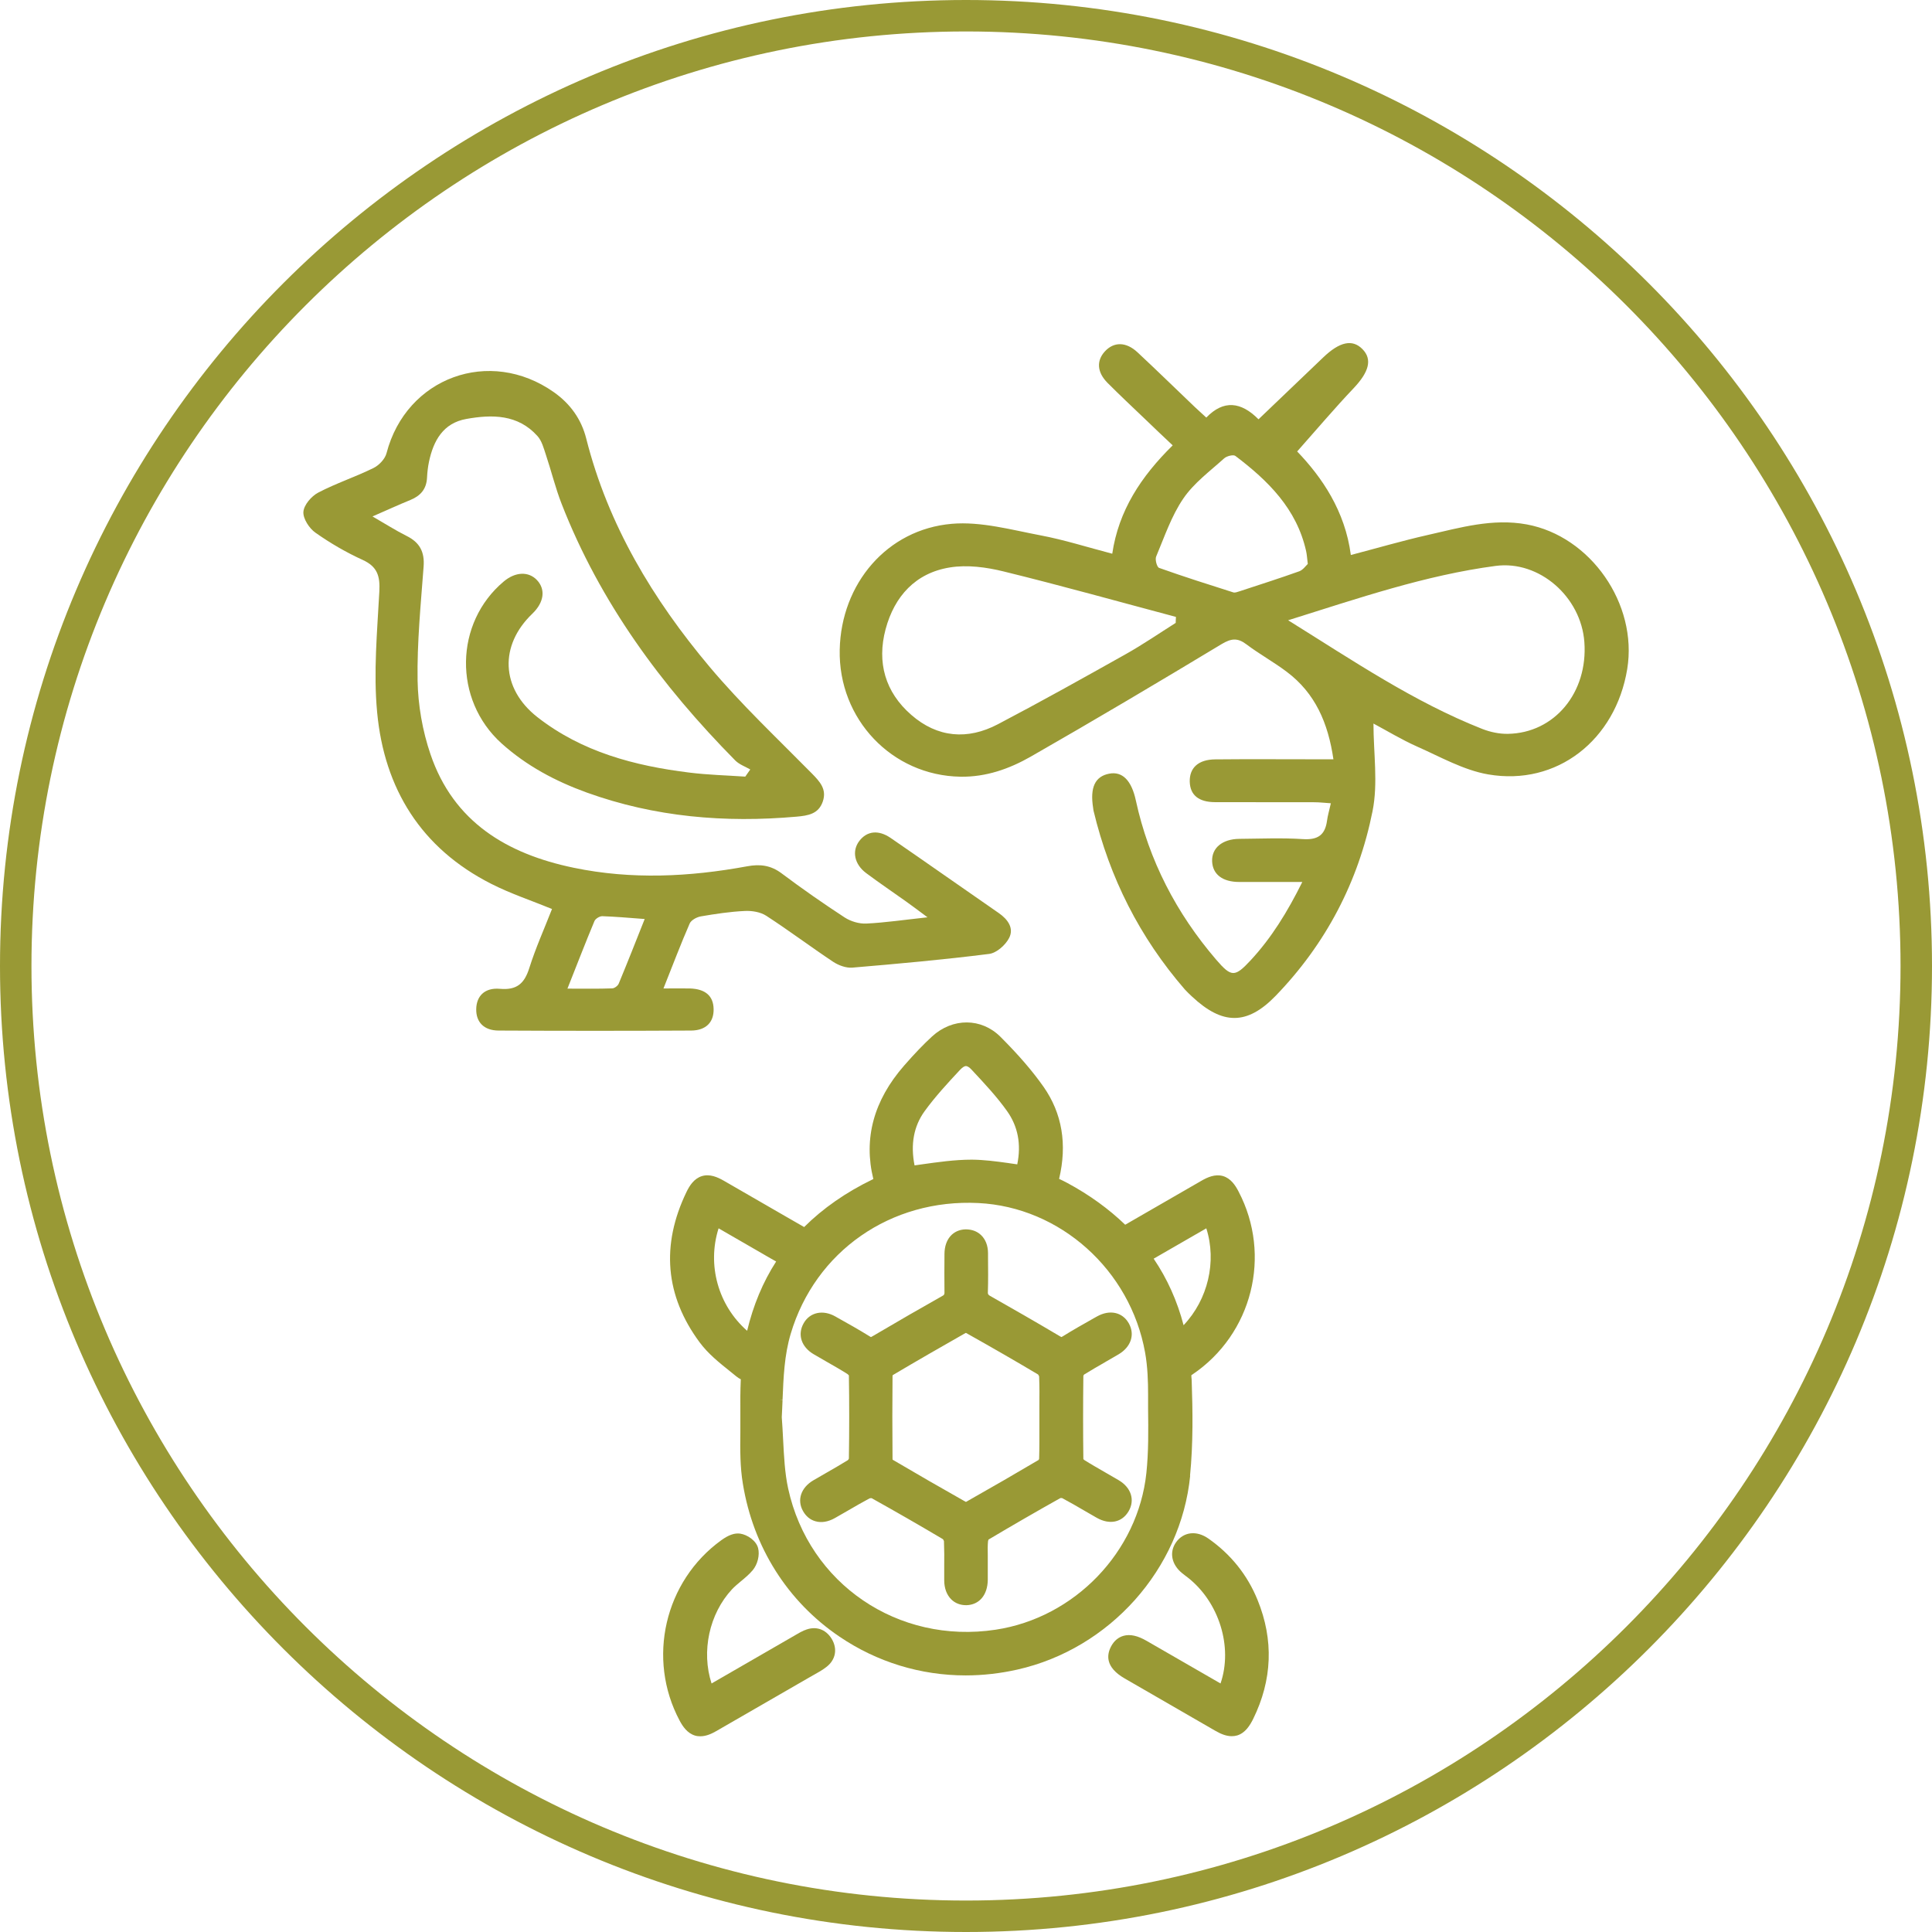 <?xml version="1.0" encoding="UTF-8"?><svg id="Capa_2" xmlns="http://www.w3.org/2000/svg" viewBox="0 0 225.36 225.36"><defs><style>.cls-1{fill:#999935;}</style></defs><g id="SECCIÓN_4"><path class="cls-1" d="M112.68,225.36C50.55,225.36,0,174.81,0,112.68S50.55,0,112.68,0s112.68,50.55,112.68,112.68-50.55,112.68-112.68,112.68ZM112.68,3.67C52.57,3.67,3.67,52.57,3.67,112.68s48.9,109.01,109.01,109.01,109.01-48.9,109.01-109.01S172.79,3.67,112.68,3.67Z"/><g id="n2nfOD"><path class="cls-1" d="M155.54,88.58c-.62-4.26-2.13-7.73-5.45-10.22-1.51-1.14-3.19-2.06-4.7-3.2-1.03-.78-1.77-.7-2.89-.03-7.38,4.45-14.79,8.85-22.27,13.13-2.49,1.42-5.21,2.39-8.2,2.34-7.98-.13-14.26-6.71-14.08-14.83.17-7.67,5.5-14.02,13.08-14.67,3.39-.29,6.93.7,10.36,1.35,2.75.52,5.44,1.38,8.35,2.14.74-5.02,3.34-8.99,7.05-12.64-1.13-1.07-2.2-2.07-3.25-3.09-1.45-1.39-2.93-2.77-4.35-4.2-1.23-1.24-1.31-2.58-.31-3.67,1.05-1.14,2.47-1.14,3.81.11,2.23,2.08,4.41,4.21,6.62,6.32.41.39.84.77,1.4,1.29,2.01-2.09,4.05-1.86,6.09.2,2.58-2.46,5.06-4.83,7.54-7.21,1.92-1.84,3.41-2.17,4.58-.98,1.19,1.2.76,2.68-1.03,4.57-2.22,2.34-4.3,4.8-6.58,7.37,2.89,3.01,5.59,6.94,6.26,12.08,3.09-.81,6-1.66,8.95-2.33,3.8-.86,7.58-1.97,11.56-1.24,7.46,1.37,12.97,9.29,11.73,16.87-1.36,8.29-8.21,13.68-16.23,12.29-2.87-.5-5.57-2.05-8.29-3.25-1.78-.79-3.45-1.81-5.08-2.68,0,3.44.55,6.96-.11,10.23-1.64,8.21-5.45,15.49-11.31,21.54-3.35,3.46-6.22,3.37-9.73.09-.29-.27-.59-.55-.86-.85-5.26-6.07-8.77-13.03-10.64-20.83-.03-.11-.03-.23-.05-.34-.38-2.38.22-3.67,1.86-3.99,1.55-.31,2.62.79,3.12,3.11,1.52,7,4.73,13.17,9.37,18.58,1.79,2.08,2.18,2.05,4.02.08,2.43-2.62,4.28-5.62,6.03-9.14-2.69,0-5.02,0-7.35,0-1.96,0-3.11-.89-3.17-2.41-.06-1.55,1.18-2.6,3.18-2.62,2.47-.02,4.96-.13,7.42.03,1.71.11,2.57-.46,2.8-2.13.08-.61.26-1.21.45-2.05-.76-.05-1.35-.12-1.95-.12-3.86-.01-7.71,0-11.57-.01-1.91-.01-2.9-.84-2.94-2.39-.04-1.61,1-2.58,2.96-2.6,3.91-.04,7.83-.01,11.74-.01.61,0,1.23,0,2.07,0ZM137.14,72.66c0-.23.02-.47.03-.7-6.69-1.78-13.36-3.65-20.09-5.3-2.02-.5-4.25-.8-6.28-.47-4,.64-6.47,3.36-7.5,7.21-1.03,3.87-.05,7.34,3,9.99,3.05,2.66,6.56,2.95,10.1,1.09,5.03-2.64,9.99-5.41,14.94-8.19,1.99-1.12,3.87-2.41,5.8-3.63ZM150.27,72.36c7.63,4.75,14.66,9.52,22.61,12.66.94.37,2.01.6,3.01.58,5.44-.09,9.35-4.82,8.92-10.7-.38-5.27-5.25-9.56-10.34-8.89-8.17,1.08-15.94,3.75-24.21,6.34ZM152.55,65.8c-.09-.73-.11-1.14-.2-1.53-1.1-4.92-4.43-8.2-8.25-11.09-.24-.18-1.01.02-1.3.28-1.66,1.5-3.54,2.88-4.77,4.69-1.39,2.03-2.2,4.47-3.17,6.77-.15.35.09,1.23.34,1.32,2.86,1.02,5.76,1.94,8.66,2.86.19.06.45-.04.67-.11,2.34-.77,4.7-1.52,7.02-2.35.44-.16.76-.64.99-.85Z"/><path class="cls-1" d="M87.54,89.77c-.6-.35-1.3-.59-1.77-1.06-8.61-8.72-15.77-18.43-20.26-29.94-.73-1.87-1.2-3.83-1.84-5.74-.25-.75-.47-1.61-.98-2.17-2.28-2.54-5.29-2.53-8.3-1.99-2.69.48-3.83,2.52-4.35,4.99-.13.62-.2,1.25-.23,1.88-.07,1.31-.76,2.1-1.94,2.58-1.37.56-2.72,1.18-4.42,1.92,1.51.87,2.71,1.64,3.97,2.27,1.54.76,2.13,1.87,1.99,3.61-.33,4.41-.77,8.84-.7,13.25.05,2.88.57,5.87,1.5,8.6,2.69,7.92,8.94,11.64,16.71,13.25,6.74,1.4,13.5,1.07,20.23-.17,1.52-.28,2.77-.12,4.03.83,2.39,1.79,4.85,3.51,7.35,5.14.71.46,1.69.75,2.52.71,2.23-.11,4.45-.44,7.14-.73-1.04-.77-1.77-1.33-2.52-1.86-1.54-1.1-3.12-2.16-4.64-3.3-1.38-1.03-1.68-2.58-.8-3.74.89-1.17,2.23-1.34,3.67-.35,4.22,2.9,8.4,5.85,12.61,8.76,1.05.73,1.79,1.76,1.2,2.9-.42.82-1.46,1.75-2.33,1.86-5.3.67-10.63,1.15-15.96,1.6-.72.06-1.59-.26-2.22-.67-2.63-1.75-5.17-3.66-7.82-5.38-.68-.44-1.66-.6-2.49-.56-1.72.08-3.43.34-5.13.63-.48.08-1.13.43-1.31.83-1.03,2.36-1.94,4.77-3.06,7.58,1.23,0,2.16-.02,3.09,0,1.8.06,2.73.87,2.76,2.39.04,1.53-.88,2.51-2.62,2.52-7.48.04-14.96.04-22.44,0-1.74,0-2.66-.99-2.63-2.51.03-1.51.98-2.51,2.75-2.36,1.98.18,2.87-.61,3.44-2.42.74-2.34,1.75-4.59,2.65-6.89-2.47-1.01-4.86-1.8-7.08-2.93-8.19-4.15-12.49-11.1-13.32-20.03-.44-4.65.01-9.4.26-14.1.09-1.77-.23-2.87-1.93-3.65-1.93-.88-3.79-1.96-5.52-3.18-.73-.51-1.47-1.65-1.41-2.44.06-.8.94-1.83,1.73-2.24,2.08-1.09,4.34-1.83,6.45-2.87.65-.32,1.35-1.06,1.52-1.74,2.3-8.82,12.02-12.39,19.52-7.1,1.9,1.34,3.2,3.14,3.77,5.4,2.55,10.09,7.79,18.78,14.39,26.63,3.69,4.39,7.9,8.35,11.93,12.44.94.96,1.77,1.85,1.27,3.29-.5,1.44-1.71,1.63-3.05,1.75-8.35.74-16.54.05-24.47-2.81-3.65-1.32-7.04-3.12-9.95-5.74-5.64-5.09-5.5-14.06.27-18.89,1.35-1.13,2.88-1.19,3.86-.16,1.04,1.1.83,2.61-.53,3.92-3.88,3.71-3.68,8.72.57,12.06,5.2,4.07,11.34,5.69,17.75,6.48,2.16.27,4.34.32,6.51.47.2-.29.4-.58.61-.87ZM75.21,107.2c-1.89-.14-3.43-.28-4.97-.33-.3,0-.78.29-.9.57-1.05,2.51-2.03,5.06-3.15,7.88,1.94,0,3.57.03,5.21-.03.27,0,.67-.3.77-.55,1-2.41,1.96-4.84,3.03-7.54Z"/></g><path class="cls-1" d="M138.81,172.15c.38-3.81.31-7.67.2-10.96,0-.2-.02-.41-.04-.61v-.17s.08-.06.12-.08c6.98-4.71,9.29-13.89,5.38-21.35-.36-.7-.9-1.53-1.82-1.8-.92-.26-1.81.15-2.49.54-2.97,1.71-5.94,3.43-8.91,5.14-1.91-1.84-4.17-3.48-6.71-4.85-.33-.18-.66-.34-1-.5.96-4.03.35-7.64-1.8-10.72-1.3-1.85-2.9-3.71-5.04-5.85-2.22-2.22-5.58-2.24-7.98-.04-1,.92-2.01,1.97-3.26,3.4-3.55,4.06-4.75,8.51-3.59,13.23l-.1.05c-3.1,1.5-5.78,3.37-7.97,5.55l-2.07-1.19c-2.44-1.41-4.89-2.82-7.33-4.23-.69-.39-1.6-.81-2.53-.52-.93.29-1.45,1.14-1.79,1.84-3,6.21-2.49,12.12,1.53,17.55.99,1.34,2.3,2.38,3.56,3.39l.73.59c.16.13.33.24.51.33-.06,1.32-.06,2.64-.05,3.88v.18c0,.7,0,1.4,0,2.1-.03,2.14-.03,4.08.29,6.01,1.2,7.4,5.21,13.75,11.29,17.86,4.36,2.95,9.44,4.51,14.7,4.51h0c2,0,4.03-.23,6.03-.68,10.79-2.43,19.08-11.73,20.16-22.62ZM138.06,154.58c-.74-2.83-1.91-5.43-3.49-7.76l6.14-3.54c1.24,3.87.19,8.31-2.65,11.3ZM118.68,135.82c-.31-.04-.61-.08-.91-.13l-.12-.02c-1.51-.21-2.88-.39-4.3-.4-2,0-3.98.29-5.91.56l-.76.11c-.49-2.45-.09-4.58,1.17-6.32,1.24-1.71,2.71-3.3,4.14-4.83.26-.28.51-.44.68-.44s.41.15.66.42l.1.11c1.4,1.5,2.85,3.05,4.03,4.71,1.28,1.79,1.68,3.88,1.2,6.22ZM91.28,163.31c.11-2.69.21-5.22.95-7.72,2.87-9.64,11.68-15.77,21.89-15.26,9.54.47,17.72,7.8,19.45,17.43.3,1.67.35,3.4.35,4.88v1.7c.03,2.47.06,5.02-.2,7.48-.97,9.2-8.37,16.89-17.59,18.28-11.37,1.72-21.77-5.35-24.19-16.45-.4-1.82-.49-3.78-.59-5.68-.05-.9-.09-1.8-.16-2.66.04-.66.06-1.32.09-1.97l-.28-.02h.28ZM90.54,147.14c-1.55,2.4-2.68,5.12-3.39,8.09-3.38-2.96-4.69-7.67-3.33-11.95l5.25,3.03c.4.24.81.47,1.22.7l.25.14Z"/><path class="cls-1" d="M93.84,190.16c-.32.14-.61.3-.93.49l-9.91,5.72c-1.21-3.73-.28-8.11,2.38-10.98.3-.32.65-.61,1.03-.93.47-.39.96-.79,1.38-1.29.58-.68.85-1.77.64-2.59-.22-.87-1.26-1.57-2.1-1.69-.64-.09-1.35.16-2.18.76-6.63,4.78-8.73,13.83-4.87,21.06.36.67.89,1.47,1.8,1.74.19.06.4.08.61.08.71,0,1.36-.32,1.85-.6,3.65-2.1,7.3-4.21,10.94-6.31l.44-.25c.49-.27.99-.55,1.47-.92,1.09-.83,1.33-2.12.62-3.29-.71-1.16-1.92-1.54-3.17-.99Z"/><path class="cls-1" d="M146.69,186.63c-1.18-2.91-3.11-5.32-5.73-7.16-1.38-.97-2.89-.8-3.77.42-.83,1.16-.54,2.62.71,3.62.13.1.25.2.38.3l.24.18c3.69,2.87,5.31,8.13,3.85,12.38l-8.62-4.97c-1.05-.61-1.93-.8-2.69-.59-.6.17-1.09.57-1.43,1.19-.55,1-.74,2.46,1.55,3.78l10.53,6.08c.57.33,1.24.66,1.97.66.22,0,.43-.03.64-.09.94-.29,1.48-1.17,1.85-1.91,2.24-4.55,2.42-9.23.52-13.89Z"/><path class="cls-1" d="M98.9,170.32c-.84.52-1.71,1.02-2.6,1.53-.48.27-.95.54-1.42.82-1.45.85-1.94,2.3-1.21,3.59.34.61.84,1.02,1.45,1.19.69.2,1.48.07,2.26-.37.52-.29,1.03-.59,1.57-.9.81-.47,1.65-.96,2.48-1.4.05-.02.21-.03.23-.03,2.77,1.54,5.58,3.16,8.33,4.79.04.04.11.18.12.23.04.97.04,1.96.03,2.92v.13c0,.5,0,1.01,0,1.51,0,.93.29,1.71.83,2.24.45.44,1.04.67,1.74.67h0c1.51-.03,2.49-1.18,2.51-2.95,0-.51,0-1.02,0-1.54v-.68c0-.2,0-.4,0-.59v-.12c-.01-.55-.02-1.08.03-1.58,0-.06.07-.19.05-.19,2.79-1.66,5.63-3.3,8.4-4.85.04,0,.16,0,.18,0,.87.46,1.73.96,2.62,1.48.48.28.96.56,1.44.83,1.49.84,2.94.54,3.71-.77.76-1.3.3-2.76-1.16-3.62-.52-.31-1.04-.61-1.57-.91-.81-.47-1.66-.95-2.45-1.45-.03-.03-.1-.11-.1-.1-.04-3.15-.04-6.43,0-9.71.01-.04.07-.14.08-.15.81-.5,1.64-.98,2.46-1.45l.08-.05c.5-.29,1-.57,1.5-.87,1.44-.86,1.92-2.3,1.18-3.61-.74-1.31-2.23-1.63-3.71-.8l-.36.2c-1.2.68-2.45,1.38-3.65,2.13-.09.05-.12.07-.13.07-.01,0-.05-.01-.2-.1-2.85-1.69-5.52-3.22-8.15-4.71q-.25-.14-.24-.35c.05-1.42.03-2.85.02-4.12v-.52c-.01-.87-.29-1.59-.81-2.09-.47-.45-1.08-.67-1.81-.67-1.48.04-2.45,1.16-2.46,2.86-.01,1.48-.02,3.02,0,4.53q0,.23-.15.32c-2.5,1.41-5.19,2.96-8.23,4.75-.15.09-.19.1-.2.1,0,0-.04-.01-.13-.07-1.26-.78-2.57-1.52-3.83-2.22l-.19-.11c-1.45-.82-2.98-.49-3.7.8-.74,1.31-.27,2.76,1.18,3.61.45.26.9.52,1.35.78l.12.07c.82.47,1.67.95,2.47,1.46.05.03.16.16.16.16.05,3.12.05,6.31,0,9.7-.01.04-.07.13-.1.16ZM104.14,160.4c2.8-1.66,5.67-3.31,8.47-4.9l.07-.02c3.1,1.74,5.86,3.33,8.41,4.85.04.04.11.18.12.23.05,1.16.04,2.34.03,3.48v2.56c0,1.1.01,2.35-.03,3.55,0,.04-.06.14-.05.14-2.6,1.54-5.38,3.15-8.46,4.89-.01,0-.04,0-.06,0-2.85-1.61-5.73-3.27-8.5-4.9,0,0-.02-.03-.03-.05-.03-3.41-.03-6.71,0-9.75,0-.03.06-.1.02-.08Z"/></g></svg>